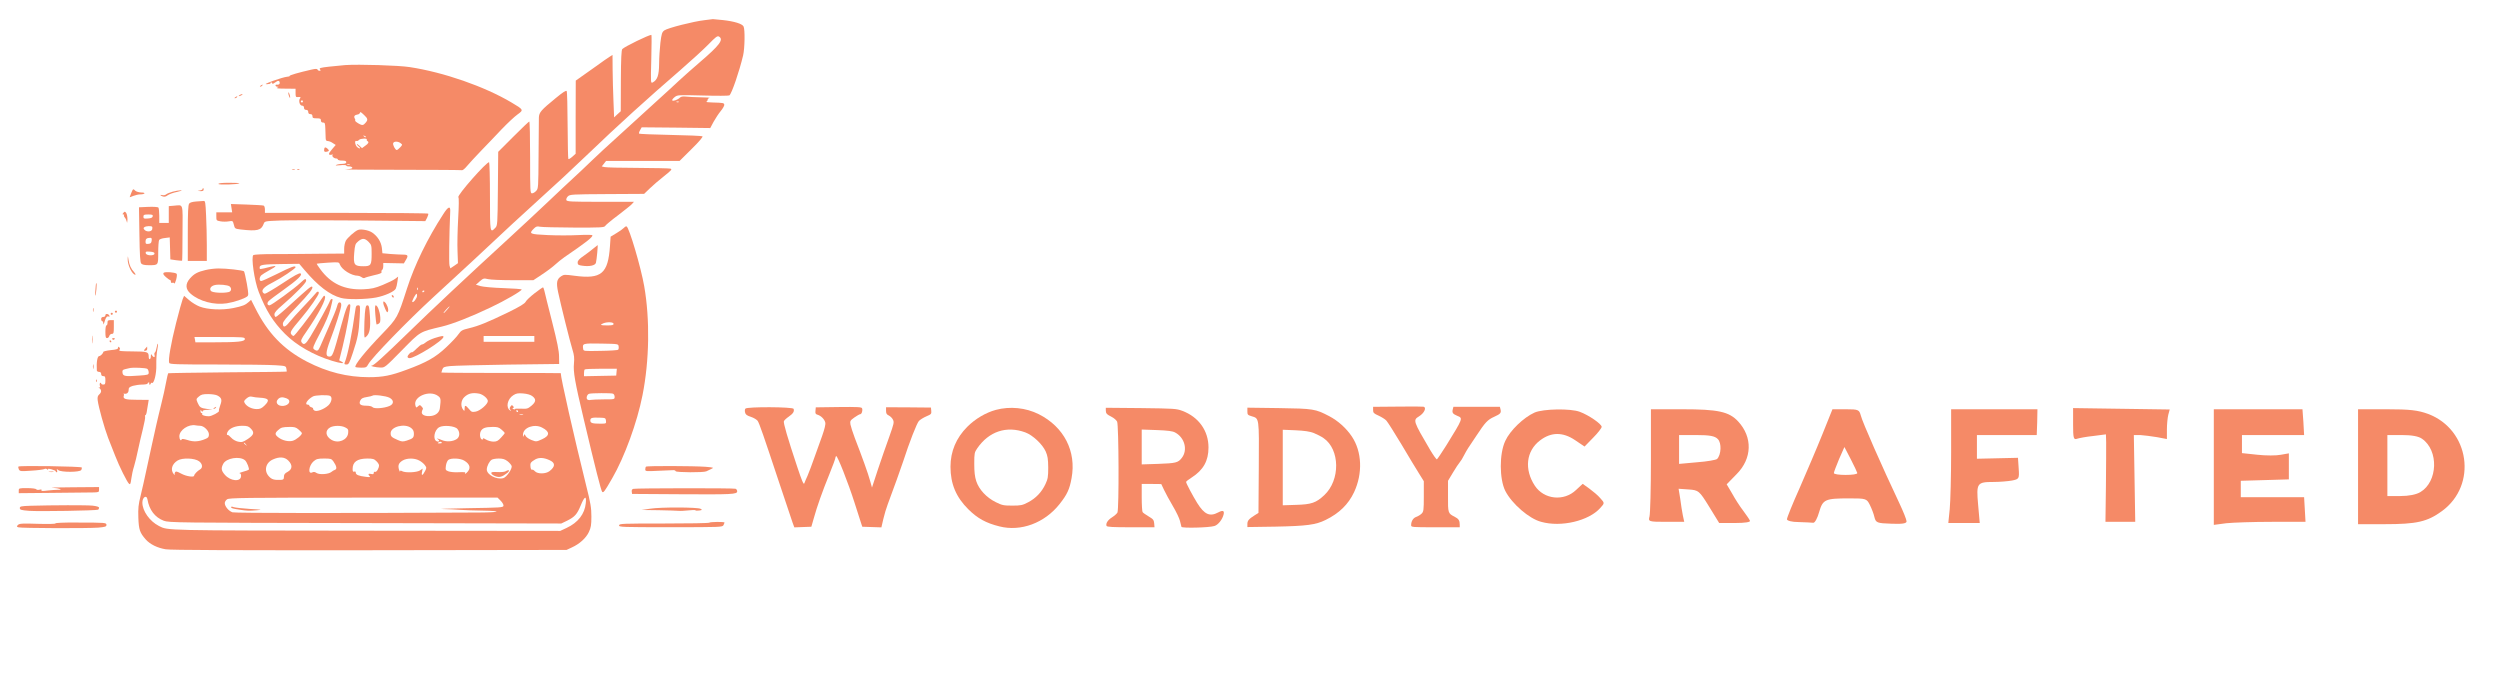 <svg width="3155" height="852" viewBox="0 0 3155 852" fill="none" xmlns="http://www.w3.org/2000/svg">
<g clip-path="url(#clip0_157_335)">
<path d="M889 25.468C875.533 26.934 842.467 35.334 838.333 38.401C835.4 40.668 834.867 42.534 833.4 54.134C832.6 61.334 831.8 73.334 831.8 80.668C831.667 94.934 829.667 100.801 823.8 104.001C821.133 105.334 821.133 105.201 821.933 74.668C822.333 57.868 822.467 44.001 822.067 44.001C818.733 44.001 788.867 58.534 785.4 61.868C784.2 62.934 783.667 73.601 783.533 101.868L783.4 140.401L779.133 144.268L775 148.134L774.2 127.734C773.667 116.534 773.267 98.801 773.133 88.268L773 69.334L769.4 71.601C767.267 72.801 759.8 78.134 752.6 83.334C745.4 88.401 736.6 94.668 733 97.201L726.6 101.734L726.467 147.868V194.001L722.333 197.734C719.933 199.868 717.667 201.201 717.267 200.668C716.867 200.268 716.467 181.201 716.333 158.268C716.2 135.334 715.8 115.868 715.133 114.934C714.467 113.734 710.333 116.401 701.267 123.868C682.733 139.068 680.333 141.734 680.067 148.401C680.067 151.468 679.8 172.934 679.667 196.001C679.4 236.668 679.4 238.134 676.6 240.934C675.133 242.668 672.733 244.001 671.4 244.001C669.133 244.001 669 241.734 669 198.668C669 173.734 668.6 153.334 667.933 153.334C667.4 153.334 658.333 162.001 647.8 172.534L628.733 191.601L628.333 238.134C627.933 283.868 627.8 284.668 625 287.601C618.467 294.401 618.333 293.868 618.333 248.134C618.333 224.668 617.8 205.201 617.267 204.801C614.733 203.334 576.333 246.801 578.467 248.934C579.267 249.734 579.133 259.334 578.2 276.134C577.4 290.401 577 308.801 577.4 317.068L577.933 332.134L573.133 335.468L568.333 338.668L567.267 335.068C566.467 332.134 566.867 297.201 568.2 266.134C568.467 259.468 565.4 260.801 559.4 270.268C539.533 300.801 523.133 334.534 513.667 364.001C501.8 400.934 501.667 401.201 482.333 421.334C460.733 443.734 446.733 461.201 448.6 463.201C449.133 463.601 452.333 464.001 455.933 464.001C461.933 464.001 462.6 463.601 464.733 459.734C469 451.601 514.2 405.068 547 374.934C580.467 344.268 618.6 308.934 632.333 295.868C638.867 289.601 655.133 274.668 668.333 262.668C707.667 226.934 719.133 216.268 740.333 196.001C780.2 157.734 816.867 124.534 859.133 88.001C872.2 76.668 887.933 62.268 894.067 56.001C903.267 46.534 905.4 44.934 907.4 46.134C913.533 50.001 908.333 56.934 883 78.668C875 85.468 863.533 95.734 857.533 101.201C851.667 106.801 838.467 118.801 828.333 128.001C818.067 137.201 805.267 148.934 799.667 154.134C794.2 159.201 783.4 169.068 775.667 176.001C767.933 182.801 755.133 194.801 747 202.534C739 210.268 728.2 220.534 723 225.201C717.933 229.868 704.067 242.801 692.333 254.001C680.6 265.068 658.467 285.868 643 300.001C586.467 351.868 545.933 389.868 514.333 420.668C483 451.068 471.667 461.334 469.133 461.468C465.533 461.734 474.6 463.734 480.333 463.868C485.533 464.001 486.2 463.468 507.133 442.134C531 417.868 529.133 418.934 557.667 412.134C571.133 408.934 594.867 399.601 619.4 387.868C637.667 379.201 658.333 367.201 658.333 365.334C658.333 364.801 647.933 364.001 635.4 363.601C622.6 363.201 609.667 362.001 606.467 361.068L600.6 359.334L605.4 355.068C609.933 351.201 610.467 350.934 615.933 352.268C619.133 353.068 633.267 353.601 647.4 353.601H673.133L684.6 346.001C690.867 341.868 698.2 336.268 700.867 333.734C703.533 331.201 708.733 327.068 712.333 324.534C739.267 306.134 747.667 299.601 747.667 297.068C747.667 296.268 741.267 296.134 729.8 296.668C720.067 297.201 702.6 297.201 691.133 296.668C668.333 295.601 667.133 295.068 673.667 288.534C676.467 285.734 677.8 285.334 681.4 286.134C683.8 286.668 703 287.068 724.067 287.201C758.733 287.334 762.6 287.068 763.8 285.068C764.467 283.868 771.8 277.734 780.067 271.601C788.2 265.334 796.2 259.068 797.533 257.468L800.067 254.668H757.8C720.467 254.668 715.533 254.401 714.733 252.534C714.333 251.334 715.133 249.334 716.6 247.868C719.133 245.334 721.4 245.201 766.067 244.934L812.867 244.668L819.933 237.868C823.8 234.134 831.933 227.068 837.933 222.401C847.667 214.668 848.6 213.468 845.933 212.801C844.333 212.401 825.667 212.001 804.333 211.868C783.133 211.868 764.2 211.334 762.6 210.801L759.4 210.001L762.2 206.534L764.867 203.068H811.267H857.667L872.867 188.001C882.6 178.401 887.4 172.668 886.467 172.001C885.533 171.468 867.4 170.668 846.067 170.268C824.867 169.868 807 169.068 806.6 168.668C806.067 168.268 806.6 166.268 807.8 164.268L809.8 160.668L853 161.068L896.333 161.601L900.6 153.601C903 149.334 907 143.201 909.667 140.001C912.333 136.801 914.2 133.334 914.067 132.134C913.533 129.868 913.133 129.734 899 129.334C893.933 129.201 890.467 128.801 891.4 128.401C892.2 128.134 893 126.934 893 126.001C893 125.068 894.067 123.868 895.4 123.601C896.6 123.201 891.667 122.934 884.333 122.801C877 122.668 868.467 122.268 865.533 121.868C861.667 121.468 859.4 121.868 857.933 123.334C855.133 126.001 849.267 128.134 848.333 126.668C847.933 126.134 849.267 124.268 851.267 122.668C855 119.734 855.4 119.734 887 120.534C904.6 121.068 919.667 120.934 920.467 120.401C923.4 118.268 933 90.268 937.8 70.001C939.933 60.801 940.333 36.934 938.333 33.334C936.6 30.001 926.733 26.934 912.333 25.334C905.8 24.668 900.067 24.134 899.667 24.134C899.267 24.268 894.467 24.801 889 25.468ZM856.6 128.801C856.2 129.201 855 129.334 854.067 128.934C853 128.534 853.4 128.134 854.867 128.134C856.333 128.001 857.133 128.401 856.6 128.801ZM527.267 365.601C526.867 366.668 526.467 366.268 526.467 364.801C526.333 363.334 526.733 362.534 527.133 363.068C527.533 363.468 527.667 364.668 527.267 365.601ZM535.667 367.201C535.667 367.601 535.133 368.268 534.333 368.668C533.667 369.068 533 368.801 533 368.134C533 367.334 533.667 366.668 534.333 366.668C535.133 366.668 535.667 366.934 535.667 367.201ZM526.333 373.201C526.333 376.268 521.667 382.401 520.333 381.068C519.4 380.268 524.467 370.668 525.8 370.668C526.067 370.668 526.333 371.868 526.333 373.201ZM564.067 391.068C562.067 393.601 560.067 395.334 559.8 395.068C559.133 394.668 566.333 386.668 567.4 386.668C567.667 386.668 566.2 388.668 564.067 391.068Z" fill="#F58A67"/>
<path d="M435.666 82.133C431.666 82.4 422.466 83.333 415.266 84.133C404.466 85.333 402.466 86 403.799 87.467C404.999 88.933 404.866 89.333 403.266 89.333C402.199 89.333 400.999 88.667 400.732 87.867C400.332 86.667 398.332 86.667 392.999 87.867C377.266 91.467 364.999 94.933 365.532 95.867C365.799 96.267 364.199 96.8 361.799 96.933C359.532 97.2 351.932 99.333 344.999 101.867C335.266 105.467 333.399 106.533 337.266 106.267C339.932 106.133 341.799 105.6 341.399 104.933C341.132 104.4 341.532 104 342.199 104C342.999 104 343.666 104.667 343.666 105.467C343.666 106.267 345.266 105.6 347.132 104.133C350.866 101.2 352.999 101.467 352.999 104.8C352.999 106.533 351.399 107.2 348.732 106.8C348.066 106.8 347.666 107.2 347.666 108C347.666 108.667 348.732 109.333 350.066 109.467C351.932 109.467 351.932 109.733 349.666 110.667C347.932 111.467 351.532 111.867 360.066 111.867L372.999 112V117.467C372.999 121.733 373.399 122.8 375.399 122.533C379.266 122.133 380.066 122.533 378.599 124.267C376.466 126.933 378.199 133.333 381.132 133.333C382.732 133.333 383.666 134.267 383.666 136C383.666 137.733 384.599 138.667 386.332 138.667C388.066 138.667 388.999 139.6 388.999 141.333C388.999 143.067 389.932 144 391.666 144C393.399 144 394.332 144.933 394.332 146.667C394.332 148.933 395.266 149.333 399.666 149.333C404.066 149.333 404.999 149.733 404.999 152C404.999 153.733 405.932 154.667 407.666 154.667C410.066 154.667 410.332 155.6 410.599 162.933C410.732 167.6 410.866 172.8 410.999 174.667C411.132 177.067 411.799 178 413.666 178C415.132 178 417.932 179.067 419.932 180.533L423.666 182.933L418.999 188.4C414.066 194.133 413.932 196.133 418.732 195.2C420.332 194.933 420.866 194.933 420.066 195.467C417.932 196.4 421.132 200 424.199 200C425.399 200 426.332 200.533 426.332 201.333C426.332 202 428.732 202.667 431.666 202.667C435.532 202.667 436.999 203.2 436.999 204.667C436.999 206.133 435.532 206.667 432.066 206.8C429.266 206.8 425.799 207.467 424.332 208.133C422.599 208.933 424.199 209.067 429.399 208.533C433.666 208 436.999 208.267 436.999 208.933C436.999 209.6 438.599 210.133 440.599 210C442.466 210 444.332 210.667 444.599 211.6C444.999 212.667 442.466 213.333 436.066 213.733C431.132 214 461.799 214.267 504.332 214.267C546.866 214.267 582.332 214.533 583.132 214.8C583.932 215.067 586.866 212.667 589.532 209.333C592.332 206 600.332 197.333 607.399 190C614.466 182.667 626.199 170.533 633.266 162.933C640.466 155.467 649.266 147.2 652.999 144.533C661.132 138.667 660.999 138.533 645.266 129.2C611.266 109.067 559.932 91.2 516.999 84.667C503.532 82.533 452.732 80.933 435.666 82.133ZM382.332 128C382.332 128.667 381.799 129.333 380.999 129.333C380.332 129.333 379.666 128.667 379.666 128C379.666 127.2 380.332 126.667 380.999 126.667C381.799 126.667 382.332 127.2 382.332 128ZM459.532 145.2C464.466 149.733 464.599 151.467 460.866 155.467C458.466 158.133 457.532 158.267 454.466 156.933C450.999 155.333 446.732 152 448.332 152C448.732 152 448.466 150.8 447.666 149.467C446.199 146.667 447.532 145.067 451.666 144.4C452.732 144.267 453.799 143.467 454.066 142.8C454.732 140.8 454.866 140.8 459.532 145.2ZM461.666 173.067C461.266 173.467 460.199 173.067 459.266 172.133C458.066 170.8 458.199 170.667 460.066 171.467C461.399 171.867 462.066 172.667 461.666 173.067ZM462.866 176.133C462.599 176.667 462.866 177.467 463.666 178C465.932 179.333 465.132 181.067 460.866 184L456.866 186.933L453.532 183.867C451.799 182.267 450.332 181.333 450.332 182C450.332 182.533 451.399 183.867 452.599 184.8C453.932 185.733 454.599 186.8 454.199 187.2C453.799 187.6 452.332 186.933 450.866 185.733C447.932 183.067 447.132 176.8 449.799 177.867C450.732 178.267 452.199 177.6 453.132 176.533C454.732 174.667 464.066 174.267 462.866 176.133ZM505.532 180.667C508.066 182.667 508.066 182.667 504.999 186C503.266 187.867 501.399 189.333 500.732 189.333C498.866 189.333 495.399 182.8 496.199 180.667C497.132 178.133 502.199 178.133 505.532 180.667ZM441.399 207.6C440.466 207.867 438.866 207.867 438.066 207.6C437.132 207.2 437.799 206.933 439.666 206.933C441.532 206.933 442.199 207.2 441.399 207.6Z" fill="#F58A67"/>
<path d="M329.001 108.001C327.801 108.801 327.667 109.334 328.601 109.334C329.401 109.334 330.601 108.667 331.001 108.001C332.067 106.401 331.534 106.401 329.001 108.001Z" fill="#F58A67"/>
<path d="M363.801 117.334C363.801 118.4 364.334 120.534 365.001 122C365.667 123.734 366.201 123.867 366.201 122.667C366.201 121.6 365.667 119.467 365.001 118C364.334 116.267 363.801 116.134 363.801 117.334Z" fill="#F58A67"/>
<path d="M302.333 120.001C301.266 120.667 301 121.334 301.666 121.334C302.466 121.334 303.933 120.667 305 120.001C306.066 119.334 306.466 118.667 305.666 118.667C305 118.667 303.4 119.334 302.333 120.001Z" fill="#F58A67"/>
<path d="M297.001 122.668C295.801 123.468 295.667 124.001 296.601 124.001C297.401 124.001 298.601 123.334 299.001 122.668C300.067 121.068 299.534 121.068 297.001 122.668Z" fill="#F58A67"/>
<path d="M409.933 186.267C409.4 186.667 409 188.267 409 189.6C409 191.2 409.8 191.867 411.667 191.6C415.533 190.933 415.933 190 413.267 187.6C411.933 186.267 410.333 185.733 409.933 186.267Z" fill="#F58A67"/>
<path d="M368.733 214.267C369.533 214.533 371.133 214.533 372.067 214.267C372.867 213.867 372.2 213.6 370.333 213.6C368.467 213.6 367.8 213.867 368.733 214.267Z" fill="#F58A67"/>
<path d="M375.4 214.267C376.333 214.667 377.533 214.534 377.933 214.134C378.466 213.734 377.666 213.334 376.2 213.467C374.733 213.467 374.333 213.867 375.4 214.267Z" fill="#F58A67"/>
<path d="M275.666 232.134C275.666 233.601 300.599 232.801 302.066 231.334C302.466 230.934 296.733 230.667 289.266 230.667C280.199 230.667 275.666 231.201 275.666 232.134Z" fill="#F58A67"/>
<path d="M255.667 238.534C255.667 239.201 254.067 240.134 252.067 240.401C248.6 240.934 248.6 240.934 252.734 241.201C255.667 241.334 257 240.801 257 239.334C257 238.268 256.734 237.334 256.334 237.334C255.934 237.334 255.667 237.868 255.667 238.534Z" fill="#F58A67"/>
<path d="M165.666 243.468C164.599 246.134 163.666 248.534 163.666 248.801C163.666 249.068 165.799 248.268 168.333 247.201C170.866 246.268 174.599 245.334 176.599 245.334C182.866 245.334 184.733 242.934 178.466 242.934C175.399 242.801 172.066 241.868 170.866 240.801C168.066 238.001 167.933 238.001 165.666 243.468Z" fill="#F58A67"/>
<path d="M218.067 241.867C214.6 242.801 210.867 244.267 209.8 245.201C208.6 246.267 206.467 246.667 205 246.267C201.4 245.334 201.667 246.534 205.267 247.867C207.4 248.667 209.267 248.267 211.667 246.401C213.533 245.067 218.867 243.067 223.667 242.134C228.6 241.067 230.6 240.267 228.333 240.134C226.2 240.134 221.533 240.934 218.067 241.867Z" fill="#F58A67"/>
<path d="M247.667 254.267C242.867 254.667 239.8 255.467 238.733 256.934C237.4 258.667 237 268.267 237 294.267V329.334H249H261V309.601C261 298.667 260.6 281.601 260.067 271.601C259.4 256.001 259 253.334 257.133 253.601C255.933 253.734 251.667 254.001 247.667 254.267Z" fill="#F58A67"/>
<path d="M292.2 262.8L293 268H283H273V273.2C273 278.267 273.133 278.4 278.333 279.333C281.267 279.867 285.933 279.867 288.733 279.333C293.8 278.533 293.8 278.533 295.133 283.6C296.333 288.533 296.467 288.667 303.667 289.6C324.733 292 329.667 290.8 332.733 282.533C334.067 279.067 334.067 279.067 354.2 278.267C365.267 277.867 410.733 277.867 455.533 278.267L536.733 279.067L539 274.8C540.2 272.4 540.867 270 540.333 269.6C539.8 269.067 493.267 268.667 436.867 268.667H334.333V264.267C334.333 261.867 333.533 259.733 332.733 259.467C331.8 259.067 322.067 258.533 311.133 258.133L291.4 257.467L292.2 262.8Z" fill="#F58A67"/>
<path d="M219.4 259.6L213 260.134V270.8V281.334H207H201V272.267C201 267.334 200.467 262.667 199.934 262C199.4 261.2 194.067 260.8 187.134 261.067L175.4 261.6L175.934 296C176.334 322.134 176.867 330.8 178.2 332.534C179.534 334 182.2 334.667 187.667 334.667C199.934 334.667 199.667 335.067 199.667 318.8C199.667 311.067 200.2 303.867 200.867 302.8C201.534 301.867 204.734 300.667 208.067 300.4L214.2 299.6L214.6 313.467L215 327.334L222.2 328.4C226.2 328.934 229.534 329.2 229.8 328.934C230.067 328.667 230.334 312.934 230.334 293.867C230.6 254.934 231.667 258.667 219.4 259.6ZM192.734 272.934C192.467 274.667 190.734 275.467 186.6 275.734C181.667 276.134 181 275.867 181 273.467C181 271.067 181.8 270.667 187.134 270.667C192.2 270.667 193.134 271.067 192.734 272.934ZM191.934 286.134C192.334 286.534 192.467 288 192.067 289.467C191.134 292.667 184.734 292.934 182.2 289.867C180.867 288.134 180.867 287.6 182.467 286.534C184.6 285.2 190.867 284.934 191.934 286.134ZM191.4 303.6C191.134 306.534 190.2 307.467 187.4 307.734C184.2 308.134 183.667 307.734 183.667 304.8C183.667 301.467 185.134 300.267 189.4 300.134C191.267 300 191.8 300.8 191.4 303.6ZM195 320C195 323.2 184.467 322.8 183.934 319.6C183.534 317.467 184.2 317.2 189.267 317.6C193.267 317.867 195 318.534 195 320Z" fill="#F58A67"/>
<path d="M155.799 268.534C154.332 270.267 154.332 270.667 155.666 270.667C156.732 270.667 156.999 271.067 156.599 271.601C156.066 272.001 156.466 273.334 157.532 274.534C158.599 275.734 159.666 278.134 160.066 280.001C160.332 282.001 160.732 280.934 160.866 277.201C160.866 273.867 160.199 270.134 159.266 268.801C157.666 266.667 157.399 266.667 155.799 268.534Z" fill="#F58A67"/>
<path d="M787.667 287.334C786.733 288.401 782.467 291.467 778.333 294.001L770.6 298.667L769.8 310.401C767.4 345.467 759 352.534 725 348.001C713 346.401 711.533 346.401 708.333 348.534C702.6 352.267 701.8 356.534 704.333 368.667C707.533 383.867 719.267 431.067 722.467 441.334C724.6 448.134 725 451.867 724.333 458.667C723.267 469.067 725.533 482.134 736.467 528.001C751.267 590.667 758.6 619.334 759.933 620.667C761.533 622.267 763 620.267 772.6 603.601C788.2 576.667 804.067 533.201 810.867 498.667C819.533 455.067 820.333 403.201 813 361.201C809 337.867 793.933 286.801 790.733 285.734C790.067 285.467 788.6 286.134 787.667 287.334ZM774.333 408.667C774.333 410.267 772.6 410.667 766.333 410.667C757.8 410.667 756.467 410.001 761.4 408.001C766.467 406.001 774.333 406.401 774.333 408.667ZM780.733 437.201C781 438.934 780.733 440.801 780.067 441.334C779.533 442.001 769.4 442.667 757.667 442.801C736.333 443.201 736.333 443.201 735.933 440.134C734.867 433.334 735.4 433.201 758.6 433.601C780.333 434.001 780.333 434.001 780.733 437.201ZM778.067 469.601L777.667 474.001L757.4 474.401L737 474.801V470.934C737 468.801 737.4 466.667 737.933 466.267C738.333 465.734 747.667 465.334 758.6 465.334H778.467L778.067 469.601ZM773.533 496.801C774.733 497.201 775.667 499.067 775.667 500.801C775.667 504.001 775.533 504.001 762.067 504.001C754.467 504.001 747.133 504.401 745.667 504.667C744.2 505.067 742.333 504.934 741.4 504.267C739.267 502.934 740.733 497.601 743.533 496.934C746.867 496.001 771.267 495.867 773.533 496.801ZM764.733 530.934C765.133 534.667 765.133 534.667 757.133 534.667C747.533 534.667 745 533.867 745 530.667C745 527.334 746.867 526.801 756.333 527.067C763.933 527.334 764.333 527.467 764.733 530.934Z" fill="#F58A67"/>
<path d="M451.667 290.267C447.667 291.867 438.201 300.267 436.334 304C435.267 306.134 434.334 310.534 434.334 314V320L400.734 320.267C382.201 320.534 356.867 320.667 344.334 320.667C331.934 320.667 320.867 321.2 319.801 321.867C316.601 323.867 321.001 354.534 326.601 368.667C335.667 391.867 344.601 406.134 359.667 421.334C373.801 435.6 395.801 448.267 419.001 455.334C430.201 458.8 436.467 459.334 430.867 456.267L428.067 454.8L432.334 437.734C437.401 417.2 443.134 385.734 441.934 384.534C439.401 381.867 437.001 387.467 430.601 410.8C420.467 448 419.667 450 415.667 450C410.601 450 410.867 444.934 416.734 429.2C423.401 411.734 429.934 391.2 430.601 386C430.867 383.2 430.334 381.867 428.867 381.6C427.267 381.334 426.334 382.8 425.267 386.934C424.467 390.134 419.801 401.6 414.867 412.667C410.067 423.6 405.134 434.934 403.934 437.6C401.534 443.067 400.201 443.6 396.467 440.934C394.201 439.334 394.734 437.867 404.201 419.867C410.601 407.6 415.267 396.667 417.001 390C418.467 384.267 419.667 379.067 419.667 378.4C419.667 376.267 417.134 377.334 416.334 379.867C415.401 383.067 399.401 412.134 391.534 425.067C385.667 434.8 383.267 436.134 380.467 431.734C379.401 429.867 380.334 427.467 386.201 419.2C402.334 395.867 412.467 376.4 409.934 373.734C408.734 372.667 409.534 371.734 400.334 385.334C390.201 400.267 371.801 424 370.467 424C369.801 424 368.601 423.2 367.801 422.134C365.534 419.467 367.001 417.067 379.534 402.267C390.734 389.067 402.334 372.4 402.334 369.734C402.334 367.2 400.067 367.6 398.067 370.534C397.134 371.867 390.334 379.2 383.134 386.8C375.801 394.4 367.667 403.467 365.001 406.8C359.934 413.2 357.001 413.867 357.001 408.4C357.001 406 361.401 400.534 374.067 387.467C390.334 370.534 395.801 363.6 393.934 361.867C392.867 360.667 389.267 363.734 367.401 383.6C357.667 392.667 348.867 400 348.067 400C347.134 400 346.334 398.534 346.334 396.8C346.334 394.4 349.001 391.334 356.067 385.334C372.334 371.334 386.334 357.067 386.334 354.534C386.334 350.934 385.001 351.334 379.001 357.067C371.801 364 342.467 385.334 340.201 385.334C337.267 385.334 336.601 382.667 339.001 380C340.201 378.667 348.067 372.667 356.601 366.667C375.667 353.067 382.201 346.8 379.267 345.067C377.667 344.267 371.801 347.467 356.867 357.334C345.667 364.667 335.534 370.667 334.334 370.667C333.001 370.667 331.667 369.467 331.267 368C330.467 364.934 335.001 360.934 345.001 356C354.601 351.2 373.001 338.934 373.001 337.2C373.001 334.667 367.001 336.934 348.734 346.134C339.267 350.8 330.734 354.667 329.667 354.667C327.001 354.667 327.134 350.134 329.667 347.467C330.867 346.4 335.267 343.6 339.667 341.2C344.067 338.934 347.667 336.534 347.667 336C347.667 335.467 344.867 335.734 341.401 336.667C327.134 340.267 327.667 340.267 327.667 337.467C327.667 334.134 331.801 333.467 357.001 333.2L377.667 332.934L384.334 340.8C401.267 360.8 416.201 372.267 430.334 376C438.334 378.267 461.934 377.867 474.601 375.467C485.667 373.334 497.534 368 499.401 364.4C500.067 363.067 501.134 359.067 501.534 355.6L502.467 349.067L498.734 351.867C496.734 353.467 489.667 356.8 483.001 359.6C472.867 363.734 469.001 364.534 458.734 365.067C434.867 366.134 417.667 358.134 404.201 339.734C401.534 336.134 399.534 333.067 399.801 332.8C400.067 332.534 406.467 332 414.067 331.467C427.534 330.667 427.801 330.667 428.867 333.734C431.401 340.4 443.534 348 451.801 348C452.867 348 455.001 348.8 456.467 349.867C457.801 350.934 459.534 351.334 460.334 350.667C461.001 350.134 466.334 348.667 471.934 347.334C479.267 345.734 481.934 344.667 481.534 343.334C481.134 342.4 481.401 341.2 482.201 340.667C483.001 340.267 483.667 338 483.667 335.867V331.867L496.601 332.134L509.667 332.4L511.934 328.534C515.667 322.534 515.001 321.334 508.601 321.334C505.401 321.334 498.201 320.934 492.734 320.534L482.601 319.6L481.934 312.934C481.001 305.2 476.467 298.134 469.667 293.467C465.134 290.4 455.534 288.667 451.667 290.267ZM465.134 305.2C468.734 308.934 469.001 309.734 469.001 320C469.001 334.667 468.201 336 458.467 336C447.134 336 445.801 334.134 447.001 319.467C447.934 308.934 448.334 307.734 451.934 304.667C457.134 300.267 460.334 300.4 465.134 305.2Z" fill="#F58A67"/>
<path d="M749 313.467C746.467 315.734 740.867 319.867 736.733 322.801C730.867 326.801 729 328.934 729 331.334C729 334.001 729.8 334.667 734.867 335.334C743.8 336.667 751.267 335.067 752.067 331.601C753.133 327.467 754.733 309.334 754.2 309.334C753.933 309.467 751.533 311.334 749 313.467Z" fill="#F58A67"/>
<path d="M161.134 326.8C160.867 334.4 166.867 346.667 170.734 346.667C171.534 346.667 170.867 345.334 169.4 343.6C165.267 339.2 163.267 334.667 162.2 328C161.4 322.267 161.4 322.134 161.134 326.8Z" fill="#F58A67"/>
<path d="M259.266 340.801C249.266 343.201 244.999 345.468 239.799 351.334C233.666 358.268 233.932 364.934 240.599 370.668C251.532 380.268 270.199 385.201 286.066 382.801C295.399 381.334 307.799 377.201 311.799 374.268C313.799 372.801 313.799 371.468 311.532 358.001C310.066 350.001 308.466 343.068 307.932 342.401C306.466 341.068 285.666 338.668 275.666 338.801C270.866 338.801 263.532 339.734 259.266 340.801ZM289.799 361.468C292.599 363.868 292.066 367.601 288.732 368.534C282.199 370.268 268.066 369.468 266.199 367.201C263.932 364.401 266.066 360.934 271.132 359.734C276.332 358.534 287.532 359.601 289.799 361.468Z" fill="#F58A67"/>
<path d="M206.599 344.267C205.399 345.467 206.199 346.8 209.266 349.6C211.533 351.6 213.933 353.334 214.599 353.334C215.133 353.334 215.666 354.267 215.666 355.467C215.666 356.8 216.466 357.334 217.533 356.934C218.599 356.534 219.666 356.8 220.066 357.734C220.333 358.534 221.266 356.4 222.333 352.8C223.266 349.2 223.533 346.134 222.866 345.467C220.866 343.6 208.199 342.667 206.599 344.267Z" fill="#F58A67"/>
<path d="M120.867 360.267C120.733 362 120.467 365.6 120.2 368.534C119.933 371.334 120.067 373.334 120.333 373.067C121.267 372.134 122.6 357.334 121.667 357.334C121.267 357.334 120.867 358.667 120.867 360.267Z" fill="#F58A67"/>
<path d="M674.599 370.134C669.266 374.268 664.199 379.068 663.399 380.801C662.199 383.201 656.332 386.801 641.132 394.268C615.666 406.534 604.199 411.334 591.799 414.268C583.399 416.268 581.932 417.068 578.732 421.601C576.866 424.534 569.932 431.868 563.266 438.134C549.932 450.801 538.466 457.334 512.999 466.668C493.266 474.001 483.266 476.001 465.532 476.001C438.466 476.001 412.866 469.601 387.399 456.401C357.666 440.934 337.932 420.534 321.799 388.134L316.866 378.401L313.932 381.068C309.399 385.068 306.466 386.268 294.332 388.801C280.332 391.601 262.199 390.801 252.066 386.934C248.199 385.468 242.199 381.868 238.732 378.801L232.332 373.334L230.466 377.734C229.532 380.001 225.799 393.601 222.199 407.734C215.666 433.601 212.066 454.401 213.532 458.001C214.199 459.734 222.599 460.001 274.599 460.001C307.799 460.001 340.732 460.401 347.932 460.934C360.466 461.734 360.732 461.868 361.399 465.201C361.799 467.068 361.932 468.801 361.799 468.934C361.666 469.201 328.066 469.601 287.132 469.868C246.199 470.268 212.466 470.801 212.199 471.068C211.932 471.334 210.732 476.534 209.532 482.801C208.466 488.934 205.799 500.934 203.666 509.334C201.532 517.734 198.599 530.401 196.999 537.334C195.399 544.268 192.999 555.334 191.532 562.001C190.066 568.534 187.132 582.401 184.866 592.668C182.732 602.934 179.399 617.601 177.532 625.334C174.599 637.068 174.199 641.468 174.599 653.334C175.132 668.534 176.466 672.268 183.932 680.801C189.399 686.934 198.599 691.468 209.132 693.201C214.999 694.268 296.466 694.534 466.332 694.401L714.999 694.001L721.532 690.934C731.532 686.401 739.532 679.068 743.132 671.468C745.799 665.868 746.332 662.534 746.332 651.868C746.332 640.934 745.399 635.068 739.532 611.868C724.199 550.001 707.666 476.934 707.666 470.934C707.666 470.801 673.799 470.668 632.332 470.668C590.866 470.668 556.999 470.401 556.999 470.134C556.999 469.734 557.532 468.001 558.199 466.268C559.266 463.334 560.599 462.801 567.932 462.001C572.599 461.468 605.399 460.668 640.999 460.134L705.666 459.334L705.532 450.001C705.532 443.068 703.266 431.734 696.732 406.001C691.799 386.934 687.532 369.334 686.999 366.934C686.466 364.668 685.666 362.668 685.266 362.668C684.732 362.668 679.932 366.001 674.599 370.134ZM674.332 427.601V431.334H642.332H610.332V427.601V424.001H642.332H674.332V427.601ZM308.999 427.868C308.999 431.068 300.332 432.001 269.666 432.001H246.599L246.066 428.668L245.399 425.334H277.132C307.266 425.334 308.999 425.468 308.999 427.868ZM552.866 499.734C556.332 502.401 556.599 503.334 555.132 515.068C554.599 520.268 550.332 524.134 544.199 524.934C536.866 525.868 531.666 523.601 532.332 519.868C532.599 518.268 533.266 516.668 533.666 516.268C534.066 515.868 533.399 514.401 532.066 513.068C530.066 510.801 529.666 510.801 527.532 512.801C525.266 514.801 525.132 514.801 524.199 511.468C521.399 500.401 542.332 491.734 552.866 499.734ZM604.866 496.801C609.666 497.868 615.666 502.934 615.666 506.134C615.666 510.001 606.066 518.401 600.332 519.468C595.666 520.268 594.999 520.001 591.799 516.134C587.532 511.068 586.332 510.934 586.332 515.601C586.199 519.201 586.199 519.201 584.332 516.801C580.999 512.401 581.799 504.934 586.066 501.068C590.999 496.401 596.466 495.201 604.866 496.801ZM671.532 499.734C676.866 503.601 676.599 507.068 670.732 512.001C666.066 515.868 665.132 516.134 657.399 515.734C652.866 515.468 649.532 515.734 649.799 516.268C650.199 516.801 649.399 516.934 648.199 516.401C646.599 515.868 646.332 515.334 647.399 514.934C648.732 514.534 648.732 514.001 647.532 512.534C646.199 510.934 645.666 510.934 644.332 512.934C642.999 514.801 642.866 515.734 644.066 517.201C645.266 518.801 645.266 518.934 643.932 518.134C637.932 514.534 640.199 503.468 647.932 498.668C651.532 496.401 653.799 496.001 660.199 496.534C664.999 496.934 669.399 498.134 671.532 499.734ZM274.199 499.068C279.666 501.868 280.599 504.534 277.932 511.468C276.732 514.801 275.932 518.001 276.332 518.534C277.132 520.001 267.132 525.334 263.532 525.334C258.599 525.334 254.332 523.868 255.132 522.534C255.532 521.868 255.132 521.334 254.466 521.334C253.666 521.334 252.999 520.268 252.999 518.934C252.999 517.068 253.266 516.934 254.332 518.668C255.132 520.001 255.666 520.134 255.666 518.934C255.666 517.868 257.932 517.201 262.066 517.201L268.332 516.934L261.666 516.134C253.266 515.068 251.932 514.134 249.399 508.268C247.399 503.601 247.532 503.334 250.999 500.401C253.799 497.868 256.066 497.334 262.732 497.334C267.266 497.334 272.466 498.134 274.199 499.068ZM416.199 499.468C419.799 500.801 418.732 507.334 414.466 511.468C408.999 516.534 399.399 520.134 396.599 518.001C395.399 517.068 394.732 516.134 395.132 515.601C395.532 515.201 394.599 514.534 393.132 514.001C391.532 513.601 390.332 512.534 390.332 511.868C390.332 511.201 389.399 510.668 388.332 510.668C383.799 510.668 387.932 504.134 394.999 500.268C397.799 498.668 412.732 498.134 416.199 499.468ZM491.399 501.868C497.399 504.934 497.266 510.001 491.399 512.401C484.466 515.334 472.066 516.134 470.199 513.868C469.266 512.801 466.199 512.001 462.332 512.001C454.732 512.001 452.466 510.001 454.732 505.334C456.066 502.801 457.799 501.868 462.866 501.068C466.332 500.534 469.666 499.734 470.066 499.334C471.666 497.734 486.999 499.601 491.399 501.868ZM327.666 501.868C339.399 502.534 340.866 504.934 333.799 511.868C330.066 515.468 328.199 516.268 323.799 516.268C317.799 516.134 311.666 513.201 308.999 508.934C307.532 506.534 307.799 505.734 310.999 502.934C313.799 500.534 315.666 500.001 318.199 500.668C320.066 501.201 324.332 501.734 327.666 501.868ZM361.532 502.668C368.066 505.068 365.132 511.601 357.399 512.268C350.332 512.801 346.732 507.734 351.132 503.468C353.532 501.068 356.732 500.801 361.532 502.668ZM653.666 518.668C654.066 519.334 653.799 520.001 653.132 520.001C652.332 520.001 651.666 519.334 651.666 518.668C651.666 517.868 651.932 517.334 652.199 517.334C652.599 517.334 653.266 517.868 653.666 518.668ZM660.066 523.601C659.132 523.868 657.266 523.868 656.066 523.601C654.732 523.201 655.532 522.934 657.666 522.934C659.932 522.934 660.866 523.201 660.066 523.601ZM252.599 537.334C257.266 537.334 263.666 543.601 263.666 548.134C263.666 551.468 262.866 552.534 259.132 554.001C250.999 557.468 244.199 557.868 236.732 555.334C231.932 553.868 229.532 553.601 229.266 554.534C228.332 557.201 226.332 554.534 226.332 550.668C226.332 542.801 237.932 534.934 246.999 536.801C248.466 537.068 250.999 537.334 252.599 537.334ZM316.332 540.668C321.399 545.734 320.599 548.668 312.732 554.001C306.332 558.134 305.132 558.401 300.332 557.334C297.266 556.668 293.666 554.534 291.799 552.401C289.932 550.401 288.066 548.801 287.399 548.934C285.799 549.468 286.066 546.134 288.066 543.734C291.132 539.868 297.532 537.468 305.399 537.334C311.799 537.334 313.666 537.868 316.332 540.668ZM435.799 539.468C439.266 541.201 439.799 542.134 439.399 546.401C438.599 555.334 426.866 560.134 418.332 555.068C410.599 550.534 409.932 543.068 416.732 539.334C421.532 536.801 430.866 536.801 435.799 539.468ZM518.866 540.134C521.399 542.134 522.332 544.134 522.332 547.334C522.332 552.401 521.132 553.468 513.399 556.001C508.332 557.601 506.999 557.468 502.066 555.334C494.066 551.868 492.999 550.801 492.999 546.668C492.999 538.401 510.866 533.868 518.866 540.134ZM577.266 541.334C580.732 545.601 580.332 551.468 576.332 554.134C571.399 557.334 563.666 557.868 557.799 555.468C552.066 553.068 549.932 552.668 552.999 554.668C555.266 556.134 553.932 558.001 551.266 556.934C545.932 554.934 547.932 542.801 554.199 539.201C559.532 536.134 574.199 537.468 577.266 541.334ZM684.066 539.601C694.066 544.668 694.199 549.734 684.199 554.268C676.866 557.601 676.732 557.601 670.866 555.334C667.666 554.134 664.332 551.868 663.399 550.268C661.932 547.468 661.932 547.468 660.866 550.001C660.066 552.001 659.799 551.468 660.066 548.001C660.599 539.468 674.466 534.534 684.066 539.601ZM376.866 542.134C379.132 544.001 380.999 546.134 380.999 546.668C380.999 549.068 373.799 555.068 369.399 556.268C364.066 557.734 356.199 555.868 351.132 551.868C346.866 548.534 346.732 546.668 350.732 543.068C354.732 539.334 356.466 538.934 365.266 538.801C371.532 538.668 373.532 539.201 376.866 542.134ZM632.866 542.134C635.132 544.001 636.999 546.001 636.999 546.401C636.999 546.934 634.866 549.601 632.332 552.268C628.599 556.401 626.866 557.334 622.732 557.334C619.932 557.334 615.666 556.134 613.266 554.668C610.732 553.068 609.132 552.534 609.666 553.334C610.066 554.001 609.666 554.668 608.599 554.668C606.066 554.668 604.866 548.401 606.599 544.534C608.466 540.401 612.466 538.801 621.266 538.801C627.532 538.668 629.532 539.201 632.866 542.134ZM557.532 558.534C557.932 559.201 556.732 559.601 554.866 559.601C552.332 559.601 551.932 559.334 553.132 558.534C555.532 557.068 556.599 557.068 557.532 558.534ZM310.466 560.934C312.199 563.068 312.066 563.201 310.066 561.468C307.799 559.734 307.132 558.668 308.199 558.668C308.466 558.668 309.532 559.734 310.466 560.934ZM309.266 580.934C311.666 583.068 314.999 591.734 313.932 592.801C313.532 593.201 310.332 594.401 306.732 595.334C303.266 596.268 301.266 597.201 302.332 597.201C303.666 597.334 304.332 598.534 304.199 600.934C303.932 608.401 290.866 607.334 283.799 599.201C279.266 594.001 278.732 591.068 281.666 585.468C285.399 578.001 302.732 575.201 309.266 580.934ZM363.799 581.201C369.399 586.801 369.132 592.134 362.999 595.468C359.399 597.334 358.332 598.801 358.332 601.601C358.332 604.668 357.799 605.334 354.732 605.601C346.066 606.001 342.866 605.068 339.399 601.201C332.866 594.268 335.132 584.001 344.332 579.868C352.599 576.134 359.132 576.534 363.799 581.201ZM693.932 580.934C700.999 584.268 700.866 588.801 693.532 594.534C688.732 598.268 678.332 598.401 674.999 594.668C673.666 593.201 672.199 592.401 671.532 592.801C669.799 593.868 668.466 586.534 669.932 584.134C670.599 582.934 673.266 580.934 675.799 579.601C680.732 577.068 686.599 577.468 693.932 580.934ZM251.266 582.134C255.666 585.468 256.199 590.401 252.332 592.534C249.132 594.268 244.999 598.668 244.999 600.268C244.999 602.668 234.999 601.201 228.732 597.734C223.266 594.801 221.932 594.534 220.999 596.001C220.332 597.068 220.199 598.534 220.466 599.334C220.866 600.001 220.199 599.468 219.132 598.134C214.866 592.801 216.999 585.601 224.066 581.201C229.932 577.468 245.799 578.001 251.266 582.134ZM420.732 582.268C424.866 588.268 425.532 591.868 422.732 592.934C421.399 593.334 419.399 594.534 418.199 595.601C414.732 598.534 403.132 599.334 399.532 596.934C397.399 595.468 395.932 595.201 394.199 596.134C388.199 599.201 389.666 587.334 395.799 582.134C399.266 579.201 401.132 578.668 408.999 578.668C417.532 578.668 418.332 578.934 420.732 582.268ZM474.999 582.001C476.866 583.734 478.332 586.134 478.332 587.201C478.332 590.934 475.266 596.134 473.399 595.468C472.466 595.068 471.666 595.601 471.666 596.801C471.666 598.401 470.866 598.801 468.332 598.134C464.732 597.201 464.066 598.534 466.599 601.068C467.799 602.268 466.599 602.401 461.532 601.734C452.732 600.668 448.999 599.201 448.999 596.534C448.999 595.201 448.332 594.668 446.999 595.201C445.532 595.734 444.999 594.934 444.999 591.868C444.999 582.934 450.732 578.801 463.399 578.668C470.599 578.668 472.199 579.201 474.999 582.001ZM528.866 581.068C531.399 582.268 534.599 584.934 536.066 586.801C538.466 590.134 538.466 590.534 536.466 594.401C533.399 600.401 531.532 600.934 532.599 595.734L533.399 591.334L529.932 593.734C525.932 596.268 511.799 596.934 507.532 594.668C505.666 593.601 504.999 593.734 504.866 594.934C504.866 595.868 504.199 594.801 503.532 592.668C501.932 587.201 503.132 584.268 508.066 581.201C513.399 578.001 522.866 577.868 528.866 581.068ZM585.932 581.334C593.666 586.001 594.599 591.601 588.732 596.801C587.132 598.268 586.332 598.534 586.866 597.601C587.932 595.734 587.132 595.601 576.999 596.001C572.999 596.134 567.932 595.601 565.799 594.801C562.199 593.334 562.066 592.934 562.732 587.734C563.132 584.668 564.599 581.334 565.799 580.401C569.399 577.734 580.999 578.268 585.932 581.334ZM640.466 582.001C642.866 583.868 645.132 586.534 645.666 588.001C646.732 591.468 639.266 602.401 634.999 603.468C626.599 605.601 614.332 599.068 614.332 592.534C614.332 588.268 617.666 581.868 620.599 580.134C621.932 579.334 625.932 578.668 629.532 578.668C634.466 578.668 637.132 579.468 640.466 582.001ZM186.066 630.134C188.332 643.601 195.532 652.934 206.732 657.201C213.532 659.601 220.599 659.734 460.999 660.134L708.332 660.668L715.799 657.068C725.399 652.268 728.332 648.934 732.866 637.868C737.666 626.134 740.332 624.801 739.266 634.934C737.932 648.668 729.532 659.468 714.999 666.268L706.999 670.001L462.199 669.734C206.466 669.468 212.066 669.601 200.732 663.868C188.866 657.868 179.666 644.801 179.666 634.268C179.666 627.468 184.999 624.001 186.066 630.134ZM631.932 632.001C634.066 634.134 635.666 637.068 635.399 638.268C634.999 640.534 631.532 640.668 590.332 641.334C565.799 641.734 551.666 642.268 558.999 642.401C566.332 642.534 576.599 643.068 581.666 643.468C586.866 643.868 598.866 644.268 608.599 644.401C634.599 644.801 631.799 646.668 604.866 646.801C434.999 647.734 296.999 647.601 293.399 646.534C288.599 644.934 283.666 639.068 283.666 634.934C283.666 633.334 284.999 631.201 286.599 630.134C289.266 628.268 307.799 628.001 458.732 628.001H627.932L631.932 632.001Z" fill="#F58A67"/>
<path d="M270.333 514.668C269.133 515.468 268.999 516.001 269.933 516.001C270.733 516.001 271.933 515.334 272.333 514.668C273.399 513.068 272.866 513.068 270.333 514.668Z" fill="#F58A67"/>
<path d="M637.933 594.801C636.6 595.601 631.933 596.001 627.533 595.734C621.133 595.467 619.8 595.734 620.067 597.334C620.2 598.401 622.6 600.134 625.267 601.067C630.467 602.801 633.533 602.001 640.067 596.934C644.067 593.601 642.6 592.134 637.933 594.801Z" fill="#F58A67"/>
<path d="M291.666 640C291.666 641.333 293.399 641.867 302.999 643.333C311.666 644.667 314.466 644.8 323.666 644C331.666 643.333 330.866 643.2 315.266 642.267C305.799 641.6 296.733 640.667 294.866 640C292.866 639.2 291.666 639.2 291.666 640Z" fill="#F58A67"/>
<path d="M494.334 373.201C494.334 373.868 495.001 374.934 495.667 375.334C496.467 375.734 497.001 375.601 497.001 374.801C497.001 374.134 496.467 373.068 495.667 372.668C495.001 372.268 494.334 372.401 494.334 373.201Z" fill="#F58A67"/>
<path d="M483.666 382.134C483.666 383.601 484.866 387.067 486.199 390.001C488.199 394.401 488.866 394.934 489.666 392.934C490.733 390.401 488.333 383.601 485.533 381.201C484.066 380.001 483.666 380.134 483.666 382.134Z" fill="#F58A67"/>
<path d="M448.467 390.934C444.333 421.068 438.733 448.801 435 457.601C434.2 459.468 434.733 460.001 437.267 460.001C440.067 460.001 440.867 458.534 445.4 444.934C451.533 426.668 452.867 419.601 453.933 400.268C454.733 385.734 454.6 385.334 451.933 385.334C449.667 385.334 449 386.401 448.467 390.934Z" fill="#F58A67"/>
<path d="M460.466 395.601C460.066 401.201 459.666 410.534 459.666 416.401C459.666 426.934 459.666 427.067 462.333 424.667C466.599 420.801 467.799 413.867 466.866 398.934C466.066 387.334 465.666 385.334 463.666 385.334C461.799 385.334 461.266 387.201 460.466 395.601Z" fill="#F58A67"/>
<path d="M473.667 396.934C474.201 403.467 474.867 408.934 475.134 409.334C475.534 409.6 476.867 409.2 478.067 408.4C479.801 407.334 480.201 405.467 479.934 400.534C479.401 393.067 476.467 385.334 474.201 385.334C473.134 385.334 473.001 388.4 473.667 396.934Z" fill="#F58A67"/>
<path d="M117.266 391.334C117.266 393.467 117.532 394.267 117.932 392.934C118.199 391.734 118.199 389.867 117.932 388.934C117.532 388.134 117.266 389.067 117.266 391.334Z" fill="#F58A67"/>
<path d="M145 393.334C145 394 145.667 394.667 146.333 394.667C147.133 394.667 147.667 394 147.667 393.334C147.667 392.534 147.133 392 146.333 392C145.667 392 145 392.534 145 393.334Z" fill="#F58A67"/>
<path d="M139.666 396.001C139.666 396.667 140.333 397.334 140.999 397.334C141.799 397.334 142.333 396.667 142.333 396.001C142.333 395.201 141.799 394.667 140.999 394.667C140.333 394.667 139.666 395.201 139.666 396.001Z" fill="#F58A67"/>
<path d="M132.999 397.868C132.999 399.068 131.933 400.001 130.333 400.001C128.599 400.001 127.666 400.934 127.666 402.668C127.666 404.134 128.333 405.334 128.999 405.334C129.799 405.334 130.333 406.668 130.466 408.268C130.599 410.268 131.133 409.334 131.933 406.001C133.399 400.534 135.266 398.268 137.399 399.601C138.066 400.001 138.466 399.601 138.066 398.534C137.133 395.868 132.999 395.334 132.999 397.868Z" fill="#F58A67"/>
<path d="M135.667 407.334C135.667 409.2 135.133 410.667 134.333 410.667C133.533 410.667 133 414.267 133 418.667C133 425.067 133.4 426.667 135.133 426.667C136.333 426.667 137.533 425.467 137.933 424C138.333 422.534 139.8 421.334 141.133 421.334C143.4 421.334 143.667 420.267 143.667 412.667V404H139.667C136.333 404 135.667 404.534 135.667 407.334Z" fill="#F58A67"/>
<path d="M116.066 428.667C116.066 433.067 116.333 434.667 116.6 432.267C116.866 429.867 116.866 426.267 116.6 424.267C116.333 422.267 116.066 424.267 116.066 428.667Z" fill="#F58A67"/>
<path d="M548.334 426.668C543.934 428.134 539.001 430.534 537.401 432.001C535.801 433.468 533.667 434.668 532.601 434.668C531.667 434.668 528.601 437.068 525.667 440.001C522.867 442.934 520.201 444.934 519.801 444.668C518.867 443.601 514.334 448.134 514.334 450.268C514.334 451.201 515.401 452.001 516.734 452.001C523.801 452.001 559.667 429.601 559.667 425.068C559.667 423.468 557.267 423.868 548.334 426.668Z" fill="#F58A67"/>
<path d="M141.666 428C142.199 428.8 143.133 429.067 143.799 428.667C145.666 427.467 145.266 426.667 142.866 426.667C141.799 426.667 141.266 427.333 141.666 428Z" fill="#F58A67"/>
<path d="M138.334 430.668C138.334 431.334 139.001 432.001 139.801 432.001C140.467 432.001 140.734 431.334 140.334 430.668C139.934 429.868 139.267 429.334 138.867 429.334C138.601 429.334 138.334 429.868 138.334 430.668Z" fill="#F58A67"/>
<path d="M197.667 438.534C197.134 441.601 196.201 444.401 195.534 444.801C194.734 445.201 194.601 446.668 195.001 448.134C196.067 451.334 193.667 451.468 191.801 448.268C190.601 446.401 190.467 446.534 190.334 449.601C190.334 454.001 187.667 454.668 187.667 450.268C187.667 444.001 186.334 443.601 167.267 443.468C152.734 443.334 149.534 443.068 150.734 441.601C151.667 440.401 151.667 439.468 150.601 438.401C149.401 437.201 149.001 437.334 149.001 438.934C149.001 440.534 146.867 441.201 139.667 441.868C134.601 442.401 130.334 443.468 130.334 444.134C130.334 445.868 126.867 449.334 125.267 449.334C122.867 449.334 121.534 457.068 122.201 467.601C122.334 468.534 123.534 469.334 125.001 469.334C126.734 469.334 127.667 470.268 127.667 472.001C127.667 473.734 128.601 474.668 130.334 474.668C132.601 474.668 133.001 475.601 133.001 480.001C133.001 484.401 132.601 485.334 130.334 485.334C128.867 485.334 127.667 484.668 127.667 483.868C127.667 483.201 127.134 482.801 126.467 483.201C125.801 483.601 125.534 485.334 126.067 486.934C126.601 489.068 126.334 489.468 124.867 488.801C123.801 488.268 124.067 488.668 125.401 489.734C128.334 492.134 128.334 495.068 125.134 497.868C123.267 499.601 122.867 501.334 123.267 505.068C124.334 513.868 131.801 540.401 136.467 552.668C139.134 559.201 143.001 569.468 145.401 575.334C150.467 588.534 160.467 608.534 162.867 610.534C164.334 611.734 164.867 610.668 165.667 604.401C166.201 600.268 167.667 593.068 169.134 588.668C170.467 584.134 172.867 574.668 174.201 567.734C175.667 560.668 178.467 548.801 180.334 541.334C182.201 533.734 183.534 526.801 183.134 525.868C182.734 524.801 182.867 524.001 183.534 524.001C184.201 524.001 185.134 521.201 185.534 517.601C186.067 514.134 186.734 509.868 187.134 508.001L187.667 504.668L172.867 504.534C157.934 504.534 154.734 503.468 156.334 499.068C156.601 498.268 156.467 497.201 155.934 496.934C155.401 496.668 155.801 496.668 156.734 496.801C159.934 497.601 162.334 495.601 162.334 492.134C162.334 489.201 163.267 488.401 167.667 486.934C170.601 486.134 175.934 485.334 179.667 485.334C183.267 485.334 186.334 484.668 186.334 484.001C186.334 483.201 187.001 482.668 187.801 482.668C188.467 482.668 188.734 483.201 188.334 484.001C187.934 484.668 188.201 485.334 188.867 485.334C189.667 485.334 190.334 484.668 190.334 483.868C190.334 483.201 190.867 482.801 191.534 483.201C194.334 484.934 197.667 471.601 197.267 460.001C197.134 453.734 197.667 445.468 198.467 441.601C199.267 437.601 199.667 434.134 199.267 433.868C198.867 433.468 198.201 435.601 197.667 438.534ZM186.067 465.601C187.001 466.534 187.667 468.534 187.667 470.134C187.667 472.934 186.867 473.201 175.401 474.001C157.801 475.334 155.134 474.801 154.601 470.401C154.201 467.334 154.734 466.668 157.934 465.868C159.934 465.468 162.334 464.934 163.001 464.668C166.734 463.468 184.601 464.134 186.067 465.601Z" fill="#F58A67"/>
<path d="M183.267 440C181.134 442.534 181.134 442.667 183.401 442.667C184.867 442.667 185.801 441.6 185.801 440C185.801 438.534 185.667 437.334 185.667 437.334C185.667 437.334 184.601 438.534 183.267 440Z" fill="#F58A67"/>
<path d="M117.266 462.668C117.266 465.201 117.532 466.268 117.932 464.934C118.199 463.734 118.199 461.601 117.932 460.268C117.532 459.068 117.266 460.134 117.266 462.668Z" fill="#F58A67"/>
<path d="M121.134 480.8C121.134 482.267 121.534 482.667 121.934 481.6C122.334 480.667 122.2 479.467 121.8 479.067C121.4 478.534 121 479.334 121.134 480.8Z" fill="#F58A67"/>
<path d="M23.266 588.801C22.866 589.334 23.133 590.934 23.799 592.401C25.133 594.801 26.066 594.934 39.399 594.001C47.266 593.601 54.599 592.534 55.799 592.001C57.133 591.201 58.599 591.334 59.666 592.401C60.866 593.468 61.133 593.468 60.599 592.534C59.933 591.334 61.133 591.334 64.999 592.268C67.933 593.068 70.333 594.134 70.333 594.801C70.333 595.468 70.866 596.001 71.666 596.001C72.333 596.001 72.466 594.934 72.066 593.601C71.266 591.601 71.399 591.468 73.666 593.334C77.133 596.134 100.599 596.134 102.466 593.201C103.133 592.268 103.399 590.668 103.266 590.001C102.733 588.534 24.733 587.334 23.266 588.801Z" fill="#F58A67"/>
<path d="M815.266 588.934C814.733 589.334 814.333 590.934 814.333 592.4C814.333 594.8 815.133 594.934 830.733 594.134C839.666 593.734 848.2 593.334 849.666 593.334C851.133 593.2 852.466 593.867 852.733 594.667C853.266 596.267 888.066 596.534 891.4 594.8C892.6 594.134 895.4 592.8 897.533 591.867C901.266 590.134 901 590 890.2 589.067C875.133 588 816.333 587.734 815.266 588.934Z" fill="#F58A67"/>
<path d="M62.067 595.601C63.667 595.867 66.067 595.867 67.401 595.601C68.601 595.201 67.267 594.934 64.334 595.067C61.401 595.067 60.334 595.334 62.067 595.601Z" fill="#F58A67"/>
<path d="M66.333 615.6C75.133 616.134 80.599 618.267 72.733 618.134C70.333 618.134 64.466 618.534 59.933 619.067C53.799 619.867 51.666 619.734 52.333 618.667C52.866 617.734 52.199 617.467 49.933 618C48.066 618.534 46.199 618.267 45.799 617.467C45.266 616.667 40.466 616 34.199 616C23.933 616 23.666 616.134 23.666 619.2V622.4L66.066 622C89.266 621.734 112.066 621.467 116.733 621.467C124.599 621.334 124.999 621.2 124.999 618V614.667L91.399 614.934C72.866 615.067 61.533 615.334 66.333 615.6Z" fill="#F58A67"/>
<path d="M799.266 616.933C797.666 617.333 796.999 618.533 797.266 620.4L797.666 623.333L858.333 623.733C924.466 624.133 930.333 623.867 930.333 620C930.333 618.667 929.399 617.2 928.199 616.8C925.799 615.867 802.866 616 799.266 616.933Z" fill="#F58A67"/>
<path d="M38.733 638.268C26.333 638.668 25 639.068 25 641.201C25 643.334 26.467 643.868 36.733 644.668C48.867 645.601 121.933 644.401 123.933 643.201C124.467 642.801 125 641.734 125 640.801C125 639.601 122.2 638.801 116.867 638.134C108.867 637.334 66.867 637.468 38.733 638.268Z" fill="#F58A67"/>
<path d="M820.333 642L809.666 643.6L830.999 643.867C842.733 644.134 854.066 644.4 856.199 644.667C858.333 644.934 863.799 644.667 868.599 644.134C873.266 643.6 877.399 643.467 877.666 644C877.933 644.534 880.066 644.667 882.466 644.267C886.199 643.734 886.466 643.467 884.199 642.134C880.466 640 833.399 639.867 820.333 642Z" fill="#F58A67"/>
<path d="M69.933 660.534C70.466 661.2 61.133 661.467 47.799 661.067C28.066 660.4 24.599 660.667 22.733 662.4C20.866 664.267 20.866 664.667 23.133 665.467C26.332 666.667 110.199 666.934 124.066 665.867C132.866 665.067 134.333 664.534 134.333 662.534C134.333 659.6 133.933 659.467 95.399 659.467C80.466 659.334 69.532 659.867 69.933 660.534Z" fill="#F58A67"/>
<path d="M895.134 659.601C894.6 660.267 868.867 660.667 837.934 660.667C785.4 660.667 781.667 660.801 781.267 662.934C780.867 665.201 784.6 665.334 846.2 665.334C909.534 665.334 911.667 665.201 913 662.801C913.667 661.334 914.334 659.867 914.334 659.467C914.334 658.267 896.2 658.534 895.134 659.601Z" fill="#F58A67"/>
<path d="M1763.92 513.145L1732.85 513.412V517.412C1732.85 521.012 1733.65 521.812 1739.92 524.612C1743.65 526.345 1748.19 529.145 1749.65 530.879C1751.25 532.612 1759.79 546.079 1768.59 560.745C1777.25 575.412 1787.25 591.945 1790.72 597.412L1796.85 607.279V626.345C1796.85 643.812 1796.59 645.679 1794.05 648.212C1792.59 649.679 1789.52 651.545 1787.25 652.345C1783.39 653.679 1780.85 657.812 1780.85 662.879C1780.85 665.279 1782.05 665.412 1811.52 665.412H1842.19V662.212C1842.19 656.879 1840.85 654.745 1835.65 652.079C1827.39 647.945 1827.25 647.412 1827.39 626.079V606.745L1833.65 596.345C1836.99 590.745 1840.85 584.879 1842.19 583.412C1843.52 581.945 1845.92 578.079 1847.52 574.745C1849.25 571.545 1851.52 567.279 1852.85 565.412C1854.05 563.545 1858.85 556.345 1863.52 549.412C1874.32 533.012 1877.39 529.679 1885.79 525.945C1893.65 522.345 1894.72 521.145 1893.65 516.612L1892.85 513.412H1863.52H1834.19L1833.39 516.612C1832.32 520.879 1833.39 522.345 1838.99 524.745C1846.45 527.812 1846.72 527.279 1825.25 562.079C1819.25 571.545 1813.92 579.545 1813.39 579.679C1812.72 579.945 1808.85 574.479 1804.85 567.812C1783.25 531.012 1782.99 530.212 1790.85 525.412C1797.39 521.412 1800.59 514.345 1796.59 513.279C1795.65 513.012 1780.85 512.879 1763.92 513.145Z" fill="#F58A67"/>
<path d="M940.72 515.678C939.92 516.478 939.787 518.745 940.32 520.612C940.853 523.145 942.587 524.478 947.653 526.078C951.387 527.278 955.12 529.678 956.187 531.145C958.453 534.745 963.253 548.612 982.987 608.078C991.387 633.412 999.12 656.612 1000.32 659.812L1002.45 665.545L1013.12 665.145L1023.92 664.745L1026.99 654.078C1031.12 639.145 1037.92 619.945 1046.72 598.345C1050.85 588.212 1054.19 579.012 1054.19 578.078C1054.19 577.012 1054.72 575.945 1055.25 575.545C1056.72 574.612 1070.32 609.012 1078.32 634.078C1081.79 645.012 1085.52 656.478 1086.45 659.412L1088.19 664.745L1100.32 665.145L1112.32 665.545L1114.72 655.145C1116.05 649.412 1118.59 640.878 1120.45 636.078C1128.59 614.212 1136.19 593.145 1139.65 582.745C1147.79 557.678 1156.99 534.212 1159.65 531.278C1161.12 529.678 1165.39 527.012 1169.12 525.412C1175.12 522.878 1175.65 522.345 1175.25 518.478L1174.85 514.345L1146.59 514.078L1118.19 513.945V518.345C1118.19 521.812 1118.99 523.145 1121.65 524.345C1123.52 525.278 1125.92 527.545 1126.85 529.545C1128.59 532.878 1128.19 534.478 1122.19 551.412C1118.45 561.412 1112.19 579.945 1107.92 592.478L1100.45 615.278L1098.05 606.745C1095.79 598.212 1087.92 576.345 1078.72 552.612C1076.19 545.945 1073.79 538.345 1073.25 535.678C1072.59 531.278 1072.99 530.612 1078.19 526.878C1081.39 524.612 1084.72 522.745 1085.52 522.745C1087.52 522.745 1088.99 517.945 1087.92 515.278C1087.39 513.678 1082.32 513.412 1058.32 513.678L1029.52 514.078L1029.12 518.345C1028.72 521.678 1029.25 522.745 1031.79 523.412C1036.32 524.745 1040.59 529.278 1041.52 533.278C1042.05 535.678 1040.59 541.412 1037.52 550.212C1034.85 557.412 1030.32 569.945 1027.52 578.078C1024.72 586.078 1020.99 596.078 1019.25 600.078C1017.39 604.078 1015.52 608.612 1014.99 610.078C1014.19 612.078 1011.92 606.612 1006.19 589.412C993.92 552.478 988.453 533.812 989.253 531.545C989.787 530.345 992.453 527.812 995.387 525.812C1000.99 521.945 1002.72 519.145 1001.52 515.945C1000.59 513.412 942.72 513.145 940.72 515.678Z" fill="#F58A67"/>
<path d="M1256.72 517.278C1244.05 520.745 1230.85 528.478 1220.72 538.611C1206.72 552.611 1199.52 569.678 1199.52 589.011C1199.52 610.745 1206.59 627.411 1222.05 642.745C1233.65 654.211 1244.19 660.078 1261.39 664.345C1288.32 671.145 1318.19 660.078 1337.12 636.211C1346.72 624.078 1349.79 617.545 1352.32 603.411C1358.59 569.545 1342.72 538.745 1310.99 522.745C1294.59 514.478 1274.59 512.478 1256.72 517.278ZM1293.92 545.678C1303.39 549.145 1315.52 560.611 1319.65 569.678C1322.19 575.545 1322.72 579.011 1322.85 590.078C1322.85 601.678 1322.45 604.345 1319.39 610.878C1314.59 621.145 1307.25 628.745 1297.65 633.811C1290.32 637.678 1288.32 638.078 1277.52 638.078C1266.59 638.078 1264.59 637.678 1256.59 633.678C1244.99 627.945 1235.52 617.811 1232.05 607.278C1230.19 601.545 1229.52 595.678 1229.52 585.278C1229.52 572.078 1229.79 570.878 1233.25 565.811C1248.05 544.345 1270.32 537.011 1293.92 545.678Z" fill="#F58A67"/>
<path d="M1395.52 517.678C1395.52 521.812 1396.59 522.878 1402.85 526.078C1405.79 527.545 1408.85 530.212 1409.79 532.078C1411.92 536.345 1412.32 642.878 1410.19 646.878C1409.39 648.345 1406.32 651.012 1403.39 652.878C1398.05 656.212 1395.25 660.612 1396.45 663.678C1396.99 665.012 1404.32 665.412 1427.12 665.412H1456.99L1456.59 660.478C1456.19 656.212 1455.39 655.145 1449.52 651.678C1445.92 649.545 1442.45 647.145 1441.92 646.212C1441.39 645.412 1440.85 637.145 1440.85 627.678V610.745H1453.25L1465.52 610.878L1469.12 618.478C1471.12 622.612 1476.05 631.812 1480.19 638.745C1484.32 645.678 1488.32 654.078 1489.12 657.412C1489.92 660.745 1490.72 664.078 1490.99 664.878C1491.39 666.745 1525.92 665.945 1532.59 663.812C1537.25 662.478 1542.72 655.545 1544.19 649.278C1545.39 644.345 1543.25 643.545 1537.25 646.745C1526.72 652.345 1519.92 649.278 1510.85 634.745C1505.25 625.678 1496.85 609.945 1496.85 608.212C1496.85 607.545 1500.05 605.012 1503.92 602.612C1518.59 593.145 1525.12 581.678 1525.12 564.745C1525.12 543.545 1512.72 526.212 1492.05 518.478C1484.59 515.678 1481.65 515.545 1439.92 515.012L1395.52 514.612V517.678ZM1482.99 545.812C1495.12 552.212 1499.25 567.945 1491.39 577.945C1486.72 583.945 1483.92 584.612 1461.79 585.412L1440.85 586.078V564.078V542.078L1459.79 542.745C1473.92 543.278 1479.92 544.078 1482.99 545.812Z" fill="#F58A67"/>
<path d="M1574.19 519.146C1574.19 523.279 1574.59 523.812 1579.52 525.279C1589.25 528.212 1588.99 526.212 1588.59 590.212L1588.19 647.279L1583.52 650.212C1575.92 655.012 1574.19 657.146 1574.19 661.279V665.146L1609.92 664.612C1648.99 663.812 1660.45 662.346 1672.85 656.212C1690.05 647.812 1701.65 636.479 1708.85 621.146C1719.92 597.412 1718.85 570.079 1706.05 550.879C1698.99 540.346 1688.59 531.012 1677.39 525.146C1659.92 516.079 1657.79 515.679 1613.92 515.012L1574.19 514.479V519.146ZM1658.05 546.479C1661.92 548.079 1667.52 550.879 1670.32 552.879C1691.12 567.146 1691.65 605.812 1671.25 624.879C1660.85 634.612 1654.99 636.612 1635.52 637.146L1618.85 637.679V590.079V542.346L1634.85 543.012C1646.59 543.546 1652.72 544.479 1658.05 546.479Z" fill="#F58A67"/>
<path d="M2616.24 535.423C2616.24 552.59 2616.83 555.254 2620.97 553.774C2623.64 552.886 2632.81 551.11 2641.69 550.222L2657.68 548.151L2657.97 558.214C2657.97 563.838 2657.97 588.7 2657.68 613.267L2657.08 658.553H2676.03H2694.67L2693.79 603.796L2692.9 549.039H2701.19C2705.63 549.334 2715.1 550.518 2722.2 551.702L2734.63 554.07V541.935C2734.63 535.423 2735.52 526.84 2736.41 523.288L2738.18 516.776L2677.21 515.888L2616.24 515V535.423Z" fill="#F58A67"/>
<path d="M1936.66 520.623C1922.75 526.839 1905.58 543.414 1899.66 556.437C1891.97 572.716 1892.26 604.683 1899.66 619.482C1907.95 635.761 1929.85 654.704 1944.95 658.552C1970.11 665.656 2005.03 657.368 2019.53 641.089C2025.16 634.873 2025.16 634.873 2019.53 628.658C2016.58 625.106 2010.06 619.778 2005.62 616.522L1997.34 610.602L1989.05 618.298C1973.66 633.097 1948.5 630.433 1936.96 612.97C1923.34 592.251 1926 569.165 1943.47 555.845C1957.38 545.19 1972.18 544.894 1987.86 555.549L1999.7 563.541L2010.66 552.294C2016.58 546.374 2021.31 540.158 2021.31 538.678C2021.31 535.126 2005.03 523.879 1993.78 519.735C1982.24 515.295 1947.61 515.887 1936.66 520.623Z" fill="#F58A67"/>
<path d="M2083.47 580.709C2083.47 616.228 2082.58 648.194 2081.69 651.746C2079.92 658.257 2080.51 658.553 2102.71 658.553H2125.5L2123.72 650.266C2122.83 645.826 2121.35 636.65 2120.47 629.547L2118.39 616.819L2131.12 617.707C2143.55 618.595 2144.44 619.187 2156.87 639.314L2169.6 660.033H2189.73C2202.45 660.033 2209.56 658.849 2208.37 657.073C2207.78 655.297 2203.64 649.674 2199.79 644.346C2195.65 639.018 2189.43 629.251 2185.88 622.739L2179.07 611.196L2191.5 598.468C2211.33 578.637 2211.93 551.703 2193.57 531.872C2182.03 519.441 2168.12 516.481 2122.83 516.481H2083.47V580.709ZM2167.82 554.071C2172.86 558.807 2172.26 573.902 2166.94 579.229C2165.75 580.413 2154.21 582.485 2141.78 583.373L2118.99 585.445V567.094V549.039H2140.89C2157.46 549.039 2164.27 550.223 2167.82 554.071Z" fill="#F58A67"/>
<path d="M2299.83 548.15C2292.73 565.909 2279.71 596.1 2271.12 615.931C2262.24 635.762 2255.14 653.225 2255.14 655.297C2255.14 657.073 2261.06 658.849 2269.94 658.849C2278.23 659.145 2286.22 659.44 2288.29 659.736C2290.36 660.032 2293.62 653.817 2295.69 646.417C2300.42 630.138 2303.09 628.954 2334.17 628.954C2354.59 628.954 2355.77 629.25 2359.62 636.946C2361.99 641.681 2364.65 648.489 2365.54 652.633C2367.32 659.736 2368.8 660.328 2386.85 660.92C2400.76 661.512 2406.09 660.624 2406.09 657.961C2406.09 655.889 2401.95 645.529 2396.92 634.874C2375.6 589.884 2350.15 532.167 2348.37 524.472C2346.3 517.072 2345.41 516.48 2329.43 516.48H2312.56L2299.83 548.15ZM2343.93 596.988C2343.93 598.468 2337.42 599.356 2329.13 599.356C2321.14 599.356 2314.34 598.468 2314.34 596.988C2314.34 595.804 2317.3 588.108 2320.85 579.525L2327.65 564.134L2335.65 579.525C2340.09 588.108 2343.64 595.804 2343.93 596.988Z" fill="#F58A67"/>
<path d="M2462.33 570.942C2462.33 600.54 2461.44 633.099 2460.55 642.57L2458.77 660.033H2478.6H2498.44L2496.36 636.65C2494 609.716 2494.88 608.236 2515.9 608.236C2523.59 608.236 2533.95 607.348 2538.99 606.46C2548.16 604.684 2548.46 604.092 2547.57 591.069L2546.68 577.75L2520.93 578.342L2494.88 578.933V564.134V549.039H2532.77H2570.36L2570.95 532.76L2571.25 516.481H2516.79H2462.33V570.942Z" fill="#F58A67"/>
<path d="M2793.83 589.292V662.4L2809.52 660.328C2817.8 659.441 2843.85 658.553 2867.23 658.553H2909.56L2908.67 642.865L2907.78 627.474H2867.82H2827.87V617.115V606.755L2858.35 605.867L2888.54 604.979V588.7V572.125L2878.48 573.901C2872.86 575.085 2859.54 575.085 2848.88 573.901L2829.35 571.829V560.582V549.038H2868.71H2907.78L2906.89 532.759L2905.71 516.48H2849.77H2793.83V589.292Z" fill="#F58A67"/>
<path d="M2975.86 588.997V661.514H3009.31C3049.86 661.514 3063.17 658.554 3081.82 644.939C3126.81 612.084 3116.75 542.232 3064.36 522.401C3051.34 517.665 3041.27 516.481 3011.97 516.481H2975.86V588.997ZM3056.66 553.775C3077.97 568.575 3076.49 607.94 3054.59 620.964C3049.26 624.22 3039.79 625.996 3029.43 625.996H3012.86V587.518V549.04H3031.5C3043.34 549.04 3052.22 550.52 3056.66 553.775Z" fill="#F58A67"/>
</g>
<defs>
<clipPath id="clip0_157_335">
<rect width="3155" height="852" fill="white"/>
</clipPath>
</defs>
</svg>

